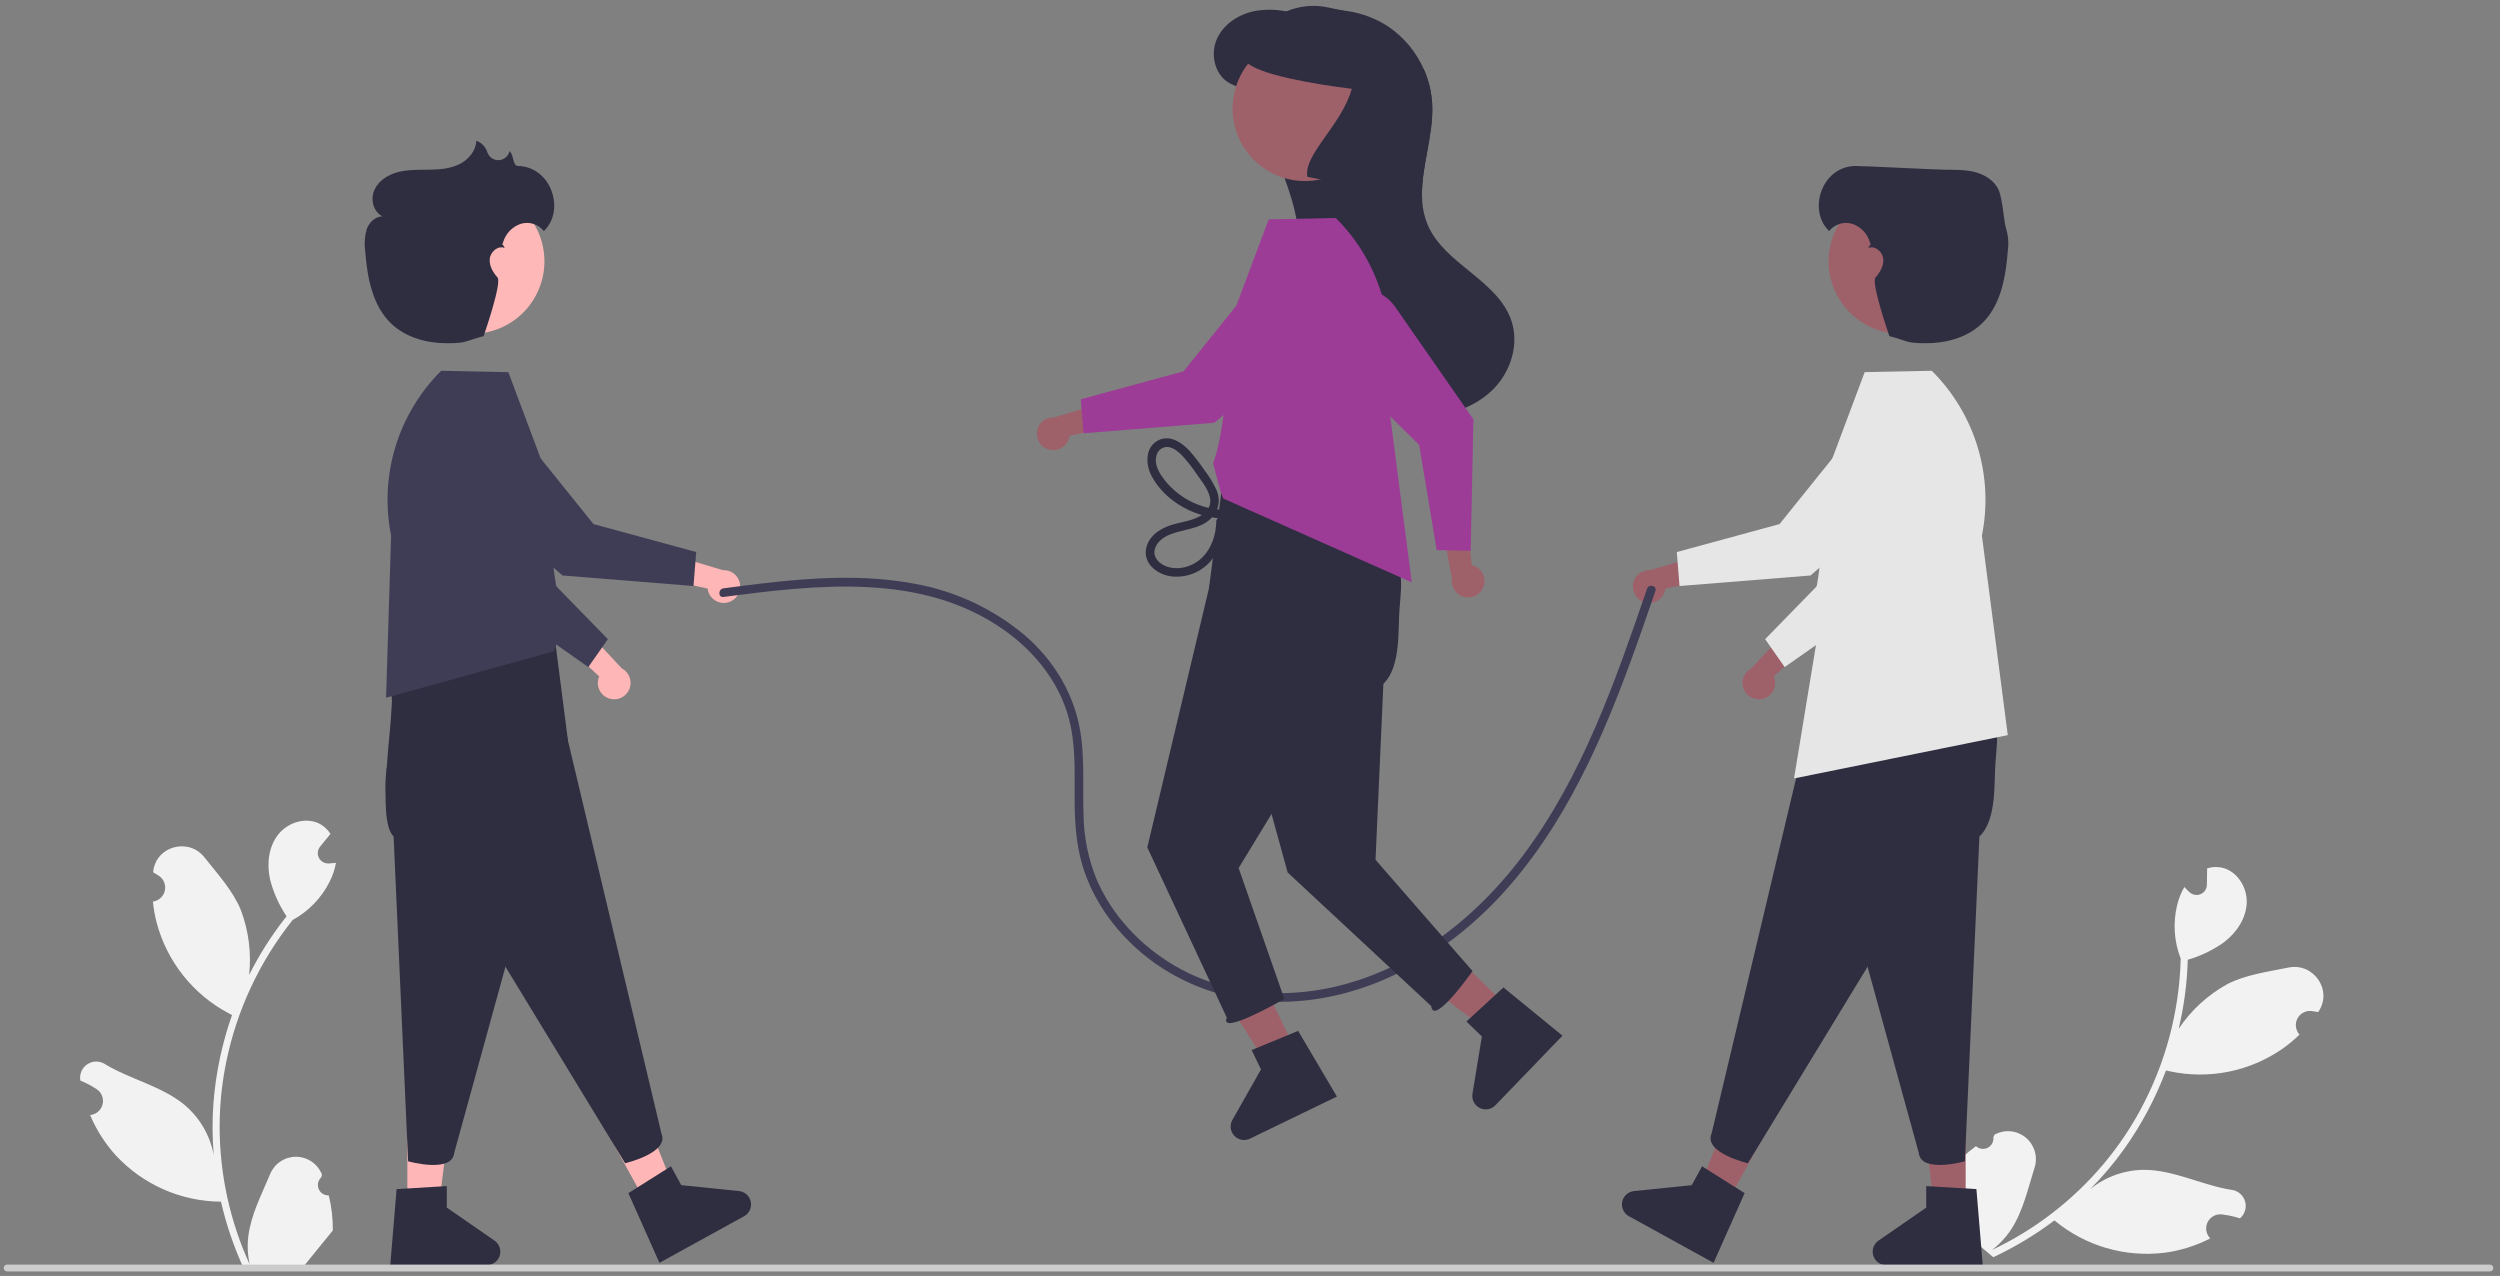 <svg width="241" height="123" viewBox="0 0 241 123" fill="none" xmlns="http://www.w3.org/2000/svg">
<rect x="0" y="0" width="241" height="123" fill="#808080" stroke="none"/>
<g clip-path="url(#clip0_260_3577)">
<path d="M31.694 115.237C31.488 115.246 31.285 115.192 31.111 115.082C30.938 114.972 30.802 114.811 30.723 114.621C30.643 114.432 30.624 114.222 30.668 114.021C30.712 113.82 30.816 113.637 30.967 113.497C30.992 113.396 31.01 113.324 31.036 113.224C31.027 113.202 31.018 113.18 31.008 113.158C30.802 112.669 30.455 112.251 30.012 111.959C29.569 111.666 29.049 111.511 28.518 111.513C27.988 111.515 27.469 111.674 27.028 111.97C26.587 112.266 26.244 112.686 26.041 113.176C25.228 115.135 24.193 117.098 23.939 119.169C23.826 120.084 23.874 121.012 24.079 121.912C22.17 117.745 21.179 113.215 21.173 108.631C21.172 107.481 21.236 106.331 21.364 105.188C21.47 104.251 21.616 103.32 21.804 102.397C22.826 97.384 25.023 92.685 28.212 88.687C29.755 87.844 31.003 86.548 31.788 84.973C32.073 84.407 32.273 83.802 32.385 83.178C32.211 83.201 32.034 83.216 31.86 83.227C31.805 83.23 31.748 83.233 31.694 83.236L31.674 83.237C31.482 83.245 31.293 83.198 31.127 83.101C30.962 83.004 30.828 82.862 30.742 82.691C30.656 82.519 30.621 82.327 30.641 82.136C30.662 81.946 30.737 81.765 30.858 81.616C30.933 81.523 31.008 81.431 31.083 81.338C31.197 81.195 31.314 81.055 31.429 80.913C31.442 80.899 31.454 80.885 31.466 80.87C31.597 80.707 31.728 80.547 31.86 80.384C31.62 80.012 31.298 79.7 30.918 79.472C29.602 78.701 27.786 79.235 26.836 80.427C25.883 81.618 25.703 83.29 26.034 84.778C26.359 86.045 26.898 87.247 27.627 88.333C27.555 88.424 27.481 88.513 27.41 88.604C26.105 90.284 24.968 92.087 24.015 93.988C24.247 91.858 23.97 89.703 23.208 87.701C22.435 85.836 20.987 84.265 19.712 82.652C18.18 80.714 15.039 81.56 14.77 84.016C14.767 84.04 14.764 84.063 14.762 84.087C14.951 84.194 15.137 84.308 15.318 84.428C15.546 84.58 15.723 84.798 15.825 85.052C15.927 85.307 15.95 85.587 15.89 85.855C15.831 86.122 15.692 86.366 15.492 86.554C15.292 86.741 15.04 86.864 14.77 86.906L14.742 86.91C14.809 87.593 14.929 88.271 15.099 88.936C15.591 90.793 16.462 92.528 17.656 94.033C18.85 95.537 20.342 96.779 22.038 97.679C22.149 97.736 22.258 97.793 22.369 97.848C21.411 100.564 20.811 103.394 20.582 106.265C20.453 107.959 20.46 109.661 20.605 111.354L20.596 111.294C20.231 109.412 19.228 107.713 17.756 106.485C15.57 104.688 12.483 104.026 10.125 102.582C9.874 102.421 9.583 102.335 9.285 102.334C8.987 102.333 8.695 102.418 8.444 102.578C8.193 102.737 7.992 102.966 7.866 103.236C7.74 103.506 7.694 103.807 7.733 104.102C7.736 104.123 7.74 104.144 7.743 104.165C8.094 104.308 8.437 104.474 8.768 104.659C8.957 104.766 9.142 104.88 9.324 105C9.552 105.152 9.728 105.37 9.83 105.625C9.933 105.879 9.956 106.159 9.896 106.427C9.837 106.695 9.698 106.938 9.498 107.126C9.298 107.314 9.046 107.436 8.775 107.478L8.748 107.482C8.728 107.485 8.711 107.488 8.691 107.491C9.291 108.927 10.134 110.248 11.182 111.397C12.477 112.788 14.043 113.9 15.782 114.664C17.522 115.428 19.399 115.828 21.298 115.84H21.301C21.817 118.083 22.564 120.266 23.531 122.355H31.494C31.523 122.266 31.549 122.175 31.574 122.086C30.837 122.132 30.097 122.088 29.371 121.955C29.962 121.229 30.552 120.497 31.143 119.772C31.156 119.758 31.169 119.744 31.18 119.729C31.48 119.357 31.783 118.989 32.082 118.617L32.082 118.617C32.098 117.478 31.968 116.342 31.694 115.237L31.694 115.237Z" fill="#F2F2F2"/>
<path d="M190.483 110.488C190.634 110.627 190.824 110.717 191.028 110.745C191.232 110.773 191.439 110.737 191.622 110.643C191.805 110.548 191.954 110.4 192.05 110.218C192.146 110.036 192.184 109.829 192.158 109.625C192.204 109.531 192.236 109.464 192.281 109.371C192.302 109.36 192.323 109.349 192.345 109.338C192.818 109.097 193.351 109.001 193.878 109.063C194.406 109.125 194.903 109.341 195.308 109.684C195.713 110.028 196.007 110.483 196.154 110.994C196.301 111.504 196.295 112.047 196.134 112.554C195.497 114.576 195.026 116.745 193.889 118.494C193.386 119.267 192.753 119.947 192.018 120.503C196.159 118.544 199.83 115.716 202.782 112.212C203.522 111.332 204.213 110.411 204.85 109.454C205.372 108.669 205.858 107.862 206.309 107.034C208.75 102.539 210.09 97.529 210.221 92.414C209.582 90.774 209.46 88.978 209.873 87.267C210.019 86.65 210.254 86.058 210.57 85.509C210.688 85.639 210.815 85.764 210.941 85.885C210.98 85.922 211.022 85.961 211.062 85.998L211.077 86.012C211.218 86.142 211.393 86.228 211.582 86.261C211.771 86.293 211.965 86.27 212.141 86.195C212.317 86.119 212.468 85.994 212.575 85.835C212.681 85.676 212.74 85.49 212.743 85.298C212.745 85.178 212.747 85.059 212.749 84.94C212.754 84.757 212.754 84.574 212.759 84.391C212.757 84.373 212.757 84.354 212.758 84.335C212.762 84.126 212.765 83.918 212.769 83.709C213.192 83.579 213.639 83.548 214.076 83.619C215.579 83.876 216.625 85.455 216.586 86.979C216.549 88.505 215.612 89.9 214.401 90.826C213.337 91.586 212.152 92.159 210.897 92.52C210.892 92.636 210.892 92.751 210.888 92.868C210.807 94.993 210.517 97.105 210.024 99.174C211.216 97.395 212.813 95.925 214.684 94.884C216.475 93.954 218.594 93.685 220.607 93.272C223.025 92.777 224.885 95.448 223.512 97.501C223.499 97.521 223.485 97.541 223.472 97.56C223.258 97.52 223.043 97.488 222.827 97.463C222.555 97.432 222.28 97.485 222.038 97.614C221.796 97.743 221.598 97.942 221.472 98.186C221.345 98.429 221.294 98.705 221.327 98.977C221.359 99.25 221.473 99.506 221.653 99.712L221.672 99.734C221.181 100.213 220.654 100.654 220.096 101.054C218.525 102.158 216.743 102.925 214.861 103.307C212.98 103.688 211.04 103.677 209.163 103.274C209.041 103.246 208.922 103.219 208.802 103.189C207.787 105.885 206.428 108.437 204.756 110.782C203.766 112.162 202.665 113.46 201.466 114.662L201.511 114.621C203.001 113.416 204.861 112.763 206.777 112.772C209.605 112.805 212.394 114.288 215.127 114.702C215.423 114.74 215.701 114.862 215.929 115.053C216.158 115.244 216.327 115.497 216.416 115.781C216.506 116.066 216.512 116.37 216.435 116.658C216.358 116.946 216.2 117.205 215.98 117.406C215.964 117.42 215.948 117.434 215.932 117.448C215.571 117.331 215.202 117.237 214.83 117.166C214.616 117.126 214.401 117.093 214.185 117.068C213.913 117.038 213.637 117.091 213.395 117.22C213.154 117.349 212.956 117.548 212.829 117.791C212.702 118.035 212.652 118.311 212.684 118.583C212.717 118.855 212.831 119.112 213.011 119.318L213.03 119.339C213.043 119.354 213.054 119.368 213.068 119.383C211.685 120.094 210.19 120.562 208.649 120.766C206.763 120.996 204.851 120.838 203.028 120.302C201.206 119.766 199.512 118.863 198.05 117.648L198.048 117.646C196.211 119.03 194.236 120.22 192.153 121.195L186.059 116.063C186.094 115.977 186.133 115.891 186.17 115.806C186.704 116.317 187.299 116.76 187.941 117.126C187.956 116.189 187.974 115.249 187.988 114.313C187.987 114.294 187.987 114.275 187.987 114.256C187.997 113.779 188.002 113.302 188.012 112.824L188.012 112.824C188.732 111.942 189.562 111.157 190.483 110.488L190.483 110.488Z" fill="#F2F2F2"/>
<path d="M58.833 67.368C58.61 67.314 58.401 67.212 58.222 67.069C58.042 66.926 57.897 66.745 57.795 66.539C57.693 66.334 57.637 66.108 57.632 65.878C57.626 65.649 57.671 65.421 57.763 65.21L53.672 61.418L56.486 60.726L59.94 64.434C60.282 64.612 60.548 64.91 60.686 65.271C60.824 65.632 60.825 66.031 60.688 66.393C60.552 66.755 60.287 67.054 59.945 67.233C59.603 67.413 59.208 67.461 58.833 67.368Z" fill="#FFB6B6"/>
<path d="M46.347 57.025L42.059 44.494C41.72 43.501 41.789 42.413 42.25 41.47C42.711 40.527 43.528 39.806 44.519 39.465C45.069 39.276 45.653 39.211 46.23 39.274C46.807 39.337 47.364 39.527 47.859 39.829C48.355 40.132 48.779 40.54 49.099 41.024C49.42 41.509 49.63 42.058 49.715 42.633L51.429 54.267L58.599 61.617L56.713 64.307L46.347 57.025Z" fill="#3F3D56"/>
<path d="M39.268 116.139H42.33L43.786 104.319H39.268L39.268 116.139Z" fill="#FFB6B6"/>
<path d="M38.232 114.628L43.072 114.339V116.414L47.672 119.595C47.9 119.752 48.071 119.978 48.161 120.239C48.251 120.5 48.255 120.784 48.173 121.048C48.091 121.311 47.927 121.542 47.704 121.706C47.482 121.87 47.213 121.958 46.937 121.958H37.622L38.232 114.628Z" fill="#2F2E41"/>
<path d="M41.943 60.618C41.943 60.618 40.988 59.617 39.159 61.982C37.469 64.123 37.553 64.541 37.772 67.261C37.949 69.206 36.208 78.981 37.943 80.642L39.342 111.95C39.342 111.95 43.586 113.142 43.786 111.142L54.744 71.332L53.435 61.154L41.943 60.618Z" fill="#2F2E41"/>
<path d="M62.212 115.843L64.895 114.367L60.482 103.307L56.523 105.486L62.212 115.843Z" fill="#FFB6B6"/>
<path d="M60.576 115.018L64.678 112.431L65.677 114.25L71.239 114.818C71.514 114.846 71.772 114.962 71.977 115.147C72.182 115.333 72.322 115.579 72.377 115.85C72.432 116.121 72.399 116.402 72.283 116.653C72.167 116.904 71.974 117.111 71.732 117.244L66.683 120.023L65.473 120.689L63.569 121.736L60.576 115.018Z" fill="#2F2E41"/>
<path d="M37.834 65.901C37.834 65.901 37.778 70.944 37.313 73.898C36.863 76.589 37.447 79.351 38.947 81.63C40.038 83.248 41.647 84.757 43.966 85.377L60.26 112.136C60.26 112.136 64.553 111.134 63.766 109.285L54.208 69.115L48.161 60.828L37.834 65.901Z" fill="#2F2E41"/>
<path d="M37.702 51.632L37.217 67.261L53.386 62.782L53.67 62.009L54.364 59.378C54.364 59.378 52.76 55.592 53.087 46.776L49.003 35.875L42.533 35.743L42.497 35.779C40.454 37.821 38.947 40.337 38.11 43.102C37.274 45.868 37.133 48.799 37.702 51.632Z" fill="#3F3D56"/>
<path d="M70.228 58.055C70.009 58.122 69.778 58.14 69.55 58.108C69.323 58.075 69.106 57.993 68.914 57.868C68.722 57.742 68.56 57.576 68.439 57.381C68.318 57.186 68.241 56.967 68.214 56.739L62.767 55.546L64.842 53.522L69.696 54.965C70.082 54.944 70.462 55.066 70.763 55.307C71.065 55.549 71.268 55.892 71.334 56.273C71.4 56.654 71.323 57.046 71.119 57.375C70.916 57.703 70.599 57.945 70.228 58.055Z" fill="#FFB6B6"/>
<path d="M54.228 55.477L44.185 46.853C43.39 46.169 42.898 45.196 42.818 44.15C42.738 43.103 43.076 42.067 43.758 41.269C44.136 40.828 44.607 40.476 45.136 40.237C45.666 39.998 46.241 39.879 46.822 39.888C47.402 39.897 47.974 40.034 48.496 40.289C49.018 40.544 49.477 40.91 49.841 41.363L57.211 50.521L67.115 53.217L66.852 56.493L54.228 55.477Z" fill="#3F3D56"/>
<path d="M52.483 25.196C52.482 26.969 51.808 28.675 50.598 29.969C49.387 31.262 47.731 32.047 45.964 32.164C44.197 32.281 42.452 31.721 41.082 30.598C39.712 29.475 38.819 27.872 38.586 26.115C38.352 24.358 38.794 22.578 39.822 21.135C40.851 19.692 42.389 18.694 44.125 18.344C45.861 17.994 47.665 18.317 49.171 19.249C50.678 20.18 51.774 21.65 52.239 23.361C52.401 23.959 52.483 24.576 52.483 25.196Z" fill="#FFB8B8"/>
<path d="M49.942 15.999C49.376 15.982 49.57 14.915 49.114 14.575C49.112 14.585 49.11 14.595 49.108 14.606C49.048 14.836 48.916 15.041 48.731 15.191C48.546 15.341 48.317 15.427 48.08 15.437C47.842 15.447 47.607 15.381 47.41 15.248C47.213 15.114 47.064 14.921 46.985 14.696C46.909 14.436 46.772 14.198 46.586 14.003C46.399 13.807 46.169 13.659 45.913 13.571C45.884 14.56 45.137 15.418 44.245 15.846C43.353 16.273 42.336 16.344 41.348 16.359C40.359 16.373 39.356 16.34 38.398 16.582C37.439 16.825 36.507 17.394 36.097 18.295C35.687 19.195 35.98 20.436 36.875 20.855C36.181 20.859 35.593 21.432 35.353 22.084C35.156 22.752 35.105 23.455 35.202 24.145C35.397 26.7 35.873 29.45 37.731 31.212C39.148 32.555 41.175 33.096 43.126 33.088C45.077 33.08 44.734 32.901 46.62 32.402C46.62 32.402 48.413 27.256 47.962 26.75C47.51 26.244 47.135 25.596 47.217 24.922C47.298 24.248 48.022 23.645 48.649 23.901C48.544 23.631 48.464 23.58 48.414 23.594C48.446 23.517 48.474 23.439 48.497 23.359C48.616 22.953 48.828 22.581 49.118 22.273C49.408 21.966 49.766 21.731 50.164 21.589C50.566 21.459 50.998 21.455 51.403 21.577C51.807 21.7 52.164 21.943 52.427 22.275C54.492 20.336 53.211 16.096 49.942 15.999Z" fill="#2F2E41"/>
<path d="M169.926 67.368C170.149 67.314 170.357 67.212 170.537 67.069C170.716 66.926 170.862 66.745 170.964 66.539C171.066 66.334 171.121 66.108 171.127 65.878C171.132 65.649 171.087 65.421 170.995 65.21L175.087 61.418L172.273 60.726L168.819 64.434C168.476 64.612 168.211 64.91 168.073 65.271C167.935 65.632 167.934 66.031 168.07 66.393C168.207 66.755 168.471 67.054 168.813 67.233C169.155 67.413 169.551 67.461 169.926 67.368Z" fill="#9E616A"/>
<path d="M172.044 64.307L170.158 61.617L177.328 54.267L179.042 42.633C179.127 42.058 179.337 41.509 179.658 41.024C179.979 40.54 180.402 40.132 180.898 39.829C181.394 39.527 181.95 39.337 182.527 39.274C183.105 39.211 183.689 39.276 184.238 39.465C185.23 39.806 186.046 40.527 186.507 41.47C186.969 42.413 187.037 43.501 186.698 44.494L182.41 57.025L172.044 64.307Z" fill="#E6E6E6"/>
<path d="M189.49 116.139H186.428L184.972 104.319H189.49L189.49 116.139Z" fill="#9E616A"/>
<path d="M191.136 121.958H181.822C181.545 121.958 181.276 121.87 181.054 121.706C180.832 121.542 180.667 121.311 180.585 121.048C180.503 120.784 180.507 120.5 180.597 120.239C180.687 119.978 180.858 119.752 181.086 119.595L185.687 116.414V114.339L190.526 114.628L191.136 121.958Z" fill="#2F2E41"/>
<path d="M186.815 60.618C186.815 60.618 189.291 65.011 191.12 67.376C192.81 69.516 192.592 70.654 192.374 73.374C192.196 75.319 192.549 78.981 190.815 80.642L189.416 111.95C189.416 111.95 185.172 113.142 184.972 111.142L174.014 71.332L175.323 61.154L186.815 60.618Z" fill="#2F2E41"/>
<path d="M166.546 115.843L163.863 114.367L168.276 103.307L172.235 105.486L166.546 115.843Z" fill="#9E616A"/>
<path d="M165.189 121.736L163.285 120.689L162.075 120.023L157.027 117.244C156.785 117.111 156.592 116.904 156.475 116.653C156.359 116.402 156.326 116.121 156.381 115.85C156.436 115.579 156.576 115.333 156.781 115.147C156.986 114.962 157.244 114.846 157.519 114.818L163.082 114.25L164.081 112.431L168.182 115.018L165.189 121.736Z" fill="#2F2E41"/>
<path d="M190.925 65.901C190.925 65.901 190.98 70.944 191.445 73.898C191.895 76.589 191.312 79.351 189.812 81.63C188.72 83.248 187.112 84.757 184.792 85.377L168.498 112.136C168.498 112.136 164.205 111.134 164.993 109.285L174.551 69.115L180.597 60.828L190.925 65.901Z" fill="#2F2E41"/>
<path d="M186.26 35.779L186.224 35.743L179.755 35.875L175.671 46.776C175.998 55.592 174.394 59.378 174.394 59.378L175.088 62.009L172.944 75.041L193.55 70.867L191.056 51.632C191.625 48.799 191.484 45.868 190.647 43.102C189.811 40.337 188.304 37.821 186.26 35.779Z" fill="#E6E6E6"/>
<path d="M158.53 58.055C158.749 58.122 158.981 58.14 159.208 58.108C159.435 58.075 159.652 57.993 159.844 57.868C160.036 57.742 160.198 57.576 160.319 57.381C160.44 57.186 160.517 56.967 160.544 56.739L165.992 55.546L163.917 53.522L159.062 54.965C158.676 54.944 158.296 55.066 157.995 55.307C157.693 55.549 157.49 55.892 157.424 56.273C157.359 56.654 157.435 57.046 157.639 57.375C157.842 57.703 158.159 57.945 158.53 58.055Z" fill="#9E616A"/>
<path d="M161.907 56.493L161.644 53.217L171.547 50.521L178.917 41.363C179.281 40.91 179.741 40.544 180.263 40.289C180.784 40.034 181.356 39.897 181.937 39.888C182.517 39.879 183.093 39.998 183.622 40.237C184.152 40.476 184.622 40.828 185 41.269C185.682 42.067 186.02 43.103 185.94 44.15C185.86 45.196 185.368 46.169 184.573 46.853L174.53 55.477L161.907 56.493Z" fill="#E6E6E6"/>
<path d="M176.52 23.361C176.984 21.65 178.081 20.18 179.587 19.249C181.094 18.317 182.898 17.994 184.634 18.344C186.37 18.694 187.908 19.692 188.936 21.135C189.965 22.578 190.407 24.358 190.173 26.115C189.939 27.872 189.047 29.475 187.677 30.598C186.307 31.721 184.562 32.281 182.795 32.164C181.028 32.047 179.371 31.262 178.161 29.969C176.95 28.675 176.276 26.969 176.275 25.196C176.275 24.576 176.357 23.959 176.52 23.361Z" fill="#9E616A"/>
<path d="M178.816 15.999C179.382 15.982 186.421 16.344 187.41 16.359C188.399 16.373 189.402 16.34 190.36 16.582C191.319 16.825 192.251 17.394 192.661 18.295C193.07 19.196 193.165 21.432 193.405 22.084C193.602 22.752 193.653 23.455 193.556 24.145C193.361 26.7 192.885 29.45 191.027 31.212C189.61 32.555 187.583 33.096 185.632 33.088C183.681 33.08 184.024 32.901 182.138 32.402C182.138 32.402 180.345 27.256 180.796 26.75C181.248 26.244 181.623 25.596 181.541 24.922C181.46 24.248 180.736 23.645 180.109 23.901C180.214 23.631 180.294 23.58 180.343 23.594C180.312 23.517 180.284 23.439 180.26 23.359C180.142 22.953 179.93 22.581 179.64 22.273C179.35 21.966 178.991 21.731 178.594 21.59C178.192 21.459 177.76 21.455 177.355 21.577C176.951 21.7 176.593 21.943 176.331 22.275C174.266 20.336 175.547 16.096 178.816 15.999Z" fill="#2F2E41"/>
<path d="M69.742 57.548C78.786 56.362 88.882 55.153 96.796 60.736C99.983 62.985 102.477 66.237 103.238 70.118C103.719 72.571 103.566 75.091 103.597 77.575C103.625 79.8 103.825 82.02 104.574 84.128C105.84 87.694 108.322 90.722 111.393 92.896C114.724 95.219 118.67 96.497 122.729 96.569C131.716 96.794 139.91 91.916 145.632 85.262C151.776 78.116 155.301 69.253 158.376 60.458C158.782 59.298 159.183 58.137 159.581 56.975C159.756 56.467 158.952 56.248 158.778 56.753C155.704 65.694 152.552 74.817 146.822 82.459C141.567 89.467 133.927 95.038 124.968 95.682C120.883 95.976 116.774 95.171 113.227 93.089C109.97 91.178 107.241 88.299 105.732 84.815C104.92 82.838 104.486 80.726 104.453 78.589C104.363 76.116 104.545 73.629 104.24 71.166C103.752 67.218 101.748 63.774 98.741 61.201C95.703 58.664 92.055 56.965 88.16 56.272C83.309 55.357 78.343 55.675 73.472 56.244C72.228 56.389 70.985 56.551 69.742 56.714C69.218 56.783 69.212 57.617 69.742 57.548Z" fill="#3F3D56"/>
<path d="M144.092 37.368C142.507 39.051 140.203 39.943 137.9 40.121C136.248 40.248 134.588 40.035 133.023 39.495C131.457 38.954 130.018 38.098 128.796 36.979C127.574 35.86 126.594 34.502 125.917 32.989C125.24 31.476 124.88 29.84 124.86 28.182C124.835 26.321 125.24 24.468 125.148 22.606C124.921 18.008 121.696 13.829 122.04 9.236L124.249 9.922C122.767 9.456 121.285 8.989 119.803 8.522C119.294 8.386 118.807 8.181 118.354 7.914C117.06 7.063 116.68 5.188 117.302 3.768C117.926 2.348 119.367 1.398 120.885 1.081C121.918 0.885 122.98 0.892 124.01 1.101C124.504 1.189 124.991 1.307 125.47 1.454C126.868 0.993 128.351 0.856 129.809 1.055C131.266 1.253 132.66 1.781 133.883 2.598C135.37 3.622 136.542 5.041 137.264 6.697C137.726 7.741 137.996 8.86 138.061 10C138.227 13.101 136.906 16.313 137.095 19.308C137.135 20.127 137.319 20.933 137.636 21.689C139.274 25.504 144.422 27.012 145.713 30.961C146.432 33.158 145.677 35.684 144.092 37.368Z" fill="#2F2E41"/>
<path d="M145.296 96.986L143.17 99.192L133.661 92.034L136.798 88.779L145.296 96.986Z" fill="#9E616A"/>
<path d="M150.623 99.84L149.115 101.405L148.156 102.4L144.156 106.55C143.964 106.749 143.714 106.881 143.441 106.928C143.169 106.974 142.889 106.933 142.642 106.809C142.396 106.685 142.195 106.485 142.07 106.238C141.944 105.992 141.901 105.712 141.946 105.439L142.853 99.916L141.361 98.475L144.929 95.19L150.623 99.84Z" fill="#2F2E41"/>
<path d="M124.864 101.187L122.108 102.522L115.655 92.516L119.723 90.547L124.864 101.187Z" fill="#9E616A"/>
<path d="M128.878 105.708L126.922 106.654L125.679 107.256L120.493 109.768C120.244 109.888 119.964 109.926 119.692 109.875C119.421 109.825 119.172 109.689 118.984 109.487C118.795 109.285 118.675 109.028 118.643 108.754C118.61 108.479 118.666 108.202 118.802 107.961L121.56 103.092L120.658 101.224L125.14 99.375L128.878 105.708Z" fill="#2F2E41"/>
<path d="M129.36 45.893C129.36 45.893 131.836 50.285 133.665 52.65C135.355 54.791 135.137 55.928 134.919 58.648C134.741 60.593 135.094 64.255 133.359 65.917L132.601 82.884L141.953 93.612C141.953 93.612 138.172 98.991 137.972 96.99L124.128 84.104L116.559 56.606L117.868 46.428L129.36 45.893Z" fill="#2F2E41"/>
<path d="M133.469 51.175C133.469 51.175 133.524 56.218 133.989 59.172C134.439 61.864 133.856 64.626 132.356 66.904C131.264 68.523 129.656 70.032 127.336 70.651L119.404 83.678L123.81 96.299C123.81 96.299 117.477 99.951 118.265 98.102L110.599 81.692L117.095 54.39L123.141 46.102L133.469 51.175Z" fill="#2F2E41"/>
<path d="M128.806 21.053L128.769 21.017L122.3 21.149L118.216 32.05C118.543 40.866 116.939 44.652 116.939 44.652L117.633 47.283L117.917 48.056L136.095 56.142L133.601 36.907C134.17 34.073 134.029 31.143 133.193 28.377C132.356 25.611 130.849 23.095 128.806 21.053Z" fill="#9C3C96"/>
<path d="M101.075 43.33C101.294 43.396 101.525 43.414 101.753 43.382C101.98 43.349 102.197 43.268 102.389 43.142C102.581 43.017 102.743 42.85 102.864 42.655C102.985 42.46 103.062 42.241 103.089 42.013L108.536 40.821L106.461 38.796L101.607 40.239C101.221 40.218 100.841 40.34 100.54 40.582C100.238 40.823 100.035 41.167 99.969 41.548C99.904 41.929 99.98 42.32 100.184 42.649C100.387 42.977 100.704 43.219 101.075 43.33Z" fill="#9E616A"/>
<path d="M104.451 41.767L104.188 38.491L114.091 35.795L121.461 26.637C121.825 26.185 122.285 25.818 122.806 25.563C123.328 25.308 123.9 25.171 124.48 25.162C125.061 25.153 125.637 25.273 126.166 25.511C126.695 25.75 127.166 26.102 127.544 26.544C128.226 27.341 128.564 28.377 128.484 29.424C128.404 30.471 127.912 31.443 127.117 32.127L117.074 40.751L104.451 41.767Z" fill="#9C3C96"/>
<path d="M142.99 56.617C143.078 56.405 143.119 56.177 143.11 55.947C143.1 55.718 143.041 55.493 142.935 55.289C142.83 55.085 142.681 54.907 142.499 54.767C142.318 54.627 142.107 54.528 141.884 54.478L141.246 48.933L139.025 50.797L139.971 55.776C139.912 56.159 139.995 56.549 140.205 56.874C140.414 57.199 140.735 57.435 141.107 57.539C141.48 57.643 141.877 57.606 142.224 57.436C142.57 57.266 142.843 56.975 142.99 56.617Z" fill="#9E616A"/>
<path d="M141.776 53.097L138.494 53.03L136.81 42.896L128.448 34.635C128.035 34.227 127.717 33.732 127.516 33.187C127.315 32.642 127.236 32.059 127.286 31.479C127.335 30.9 127.511 30.339 127.802 29.836C128.092 29.332 128.49 28.899 128.967 28.567C129.828 27.968 130.891 27.735 131.924 27.92C132.956 28.105 133.873 28.693 134.474 29.554L142.036 40.423L141.776 53.097Z" fill="#9C3C96"/>
<path d="M119.065 8.635C119.529 6.924 120.626 5.455 122.132 4.523C123.639 3.592 125.443 3.268 127.179 3.618C128.914 3.969 130.452 4.966 131.481 6.409C132.509 7.852 132.952 9.633 132.718 11.39C132.484 13.147 131.592 14.749 130.222 15.872C128.852 16.995 127.107 17.555 125.34 17.438C123.573 17.322 121.916 16.537 120.706 15.243C119.495 13.949 118.821 12.243 118.82 10.471C118.82 9.851 118.902 9.233 119.065 8.635Z" fill="#9E616A"/>
<path d="M118.178 49.155C116.96 49.151 115.76 48.852 114.682 48.284C113.604 47.716 112.679 46.896 111.985 45.893C111.601 45.312 111.269 44.592 111.493 43.889C111.553 43.642 111.701 43.425 111.909 43.278C112.116 43.132 112.37 43.065 112.623 43.092C113.171 43.169 113.642 43.588 114.01 43.973C114.507 44.522 114.963 45.107 115.375 45.723C116.027 46.645 117.295 48.138 116.314 49.242C115.49 50.17 114.102 50.249 112.992 50.584C111.792 50.946 110.563 51.757 110.455 53.126C110.35 54.458 111.628 55.356 112.807 55.549C113.511 55.649 114.229 55.575 114.899 55.333C115.568 55.092 116.168 54.689 116.646 54.161C117.581 53.08 118.091 51.695 118.081 50.265C118.08 50.157 118.036 50.053 117.96 49.977C117.883 49.9 117.78 49.857 117.672 49.855C117.564 49.853 117.46 49.893 117.381 49.967C117.302 50.041 117.254 50.142 117.249 50.25C117.228 51.553 116.802 52.883 115.838 53.796C114.936 54.65 113.502 55.057 112.326 54.554C111.744 54.305 111.203 53.781 111.293 53.099C111.376 52.474 111.884 51.984 112.414 51.701C113.614 51.062 115.056 51.119 116.226 50.382C117.342 49.679 117.787 48.503 117.28 47.256C116.961 46.564 116.564 45.911 116.097 45.309C115.67 44.676 115.204 44.071 114.703 43.495C113.951 42.667 112.771 41.865 111.639 42.456C110.348 43.129 110.434 44.818 111.031 45.923C112.393 48.442 115.355 49.978 118.163 49.989C118.271 49.987 118.374 49.943 118.451 49.867C118.527 49.79 118.571 49.687 118.573 49.579C118.575 49.471 118.534 49.367 118.461 49.287C118.387 49.208 118.286 49.161 118.178 49.155Z" fill="#2F2E41"/>
<path d="M137.095 19.308L126.031 17.044C125.629 14.918 129.346 12.053 130.311 8.561C128.585 8.353 126.273 8.005 124.272 7.552C122.271 7.097 120.577 6.538 120.089 5.902C120.444 4.169 121.471 2.648 122.946 1.673C124.42 0.699 126.221 0.35 127.952 0.704L129.309 0.981C129.354 0.99 129.398 1.001 129.443 1.012C131.106 1.385 132.563 2.385 133.509 3.804C134.899 4.574 136.165 5.549 137.264 6.697C137.726 7.741 137.996 8.86 138.061 10C138.228 13.101 136.906 16.313 137.095 19.308Z" fill="#2F2E41"/>
<path d="M240.356 122.237C240.357 122.28 240.348 122.323 240.332 122.364C240.315 122.404 240.291 122.44 240.26 122.471C240.229 122.502 240.193 122.526 240.153 122.543C240.113 122.559 240.07 122.568 240.026 122.568H0.687C0.599 122.568 0.515 122.533 0.453 122.471C0.391 122.409 0.356 122.325 0.356 122.237C0.356 122.149 0.391 122.065 0.453 122.003C0.515 121.941 0.599 121.906 0.687 121.906H240.026C240.07 121.906 240.113 121.915 240.153 121.931C240.193 121.948 240.229 121.972 240.26 122.003C240.291 122.034 240.315 122.07 240.332 122.11C240.348 122.15 240.357 122.193 240.356 122.237Z" fill="#CCCCCC"/>
</g>
<defs>
<clipPath id="clip0_260_3577">
<rect width="240" height="122" fill="white" transform="translate(0.356 0.568)"/>
</clipPath>
</defs>
</svg>
